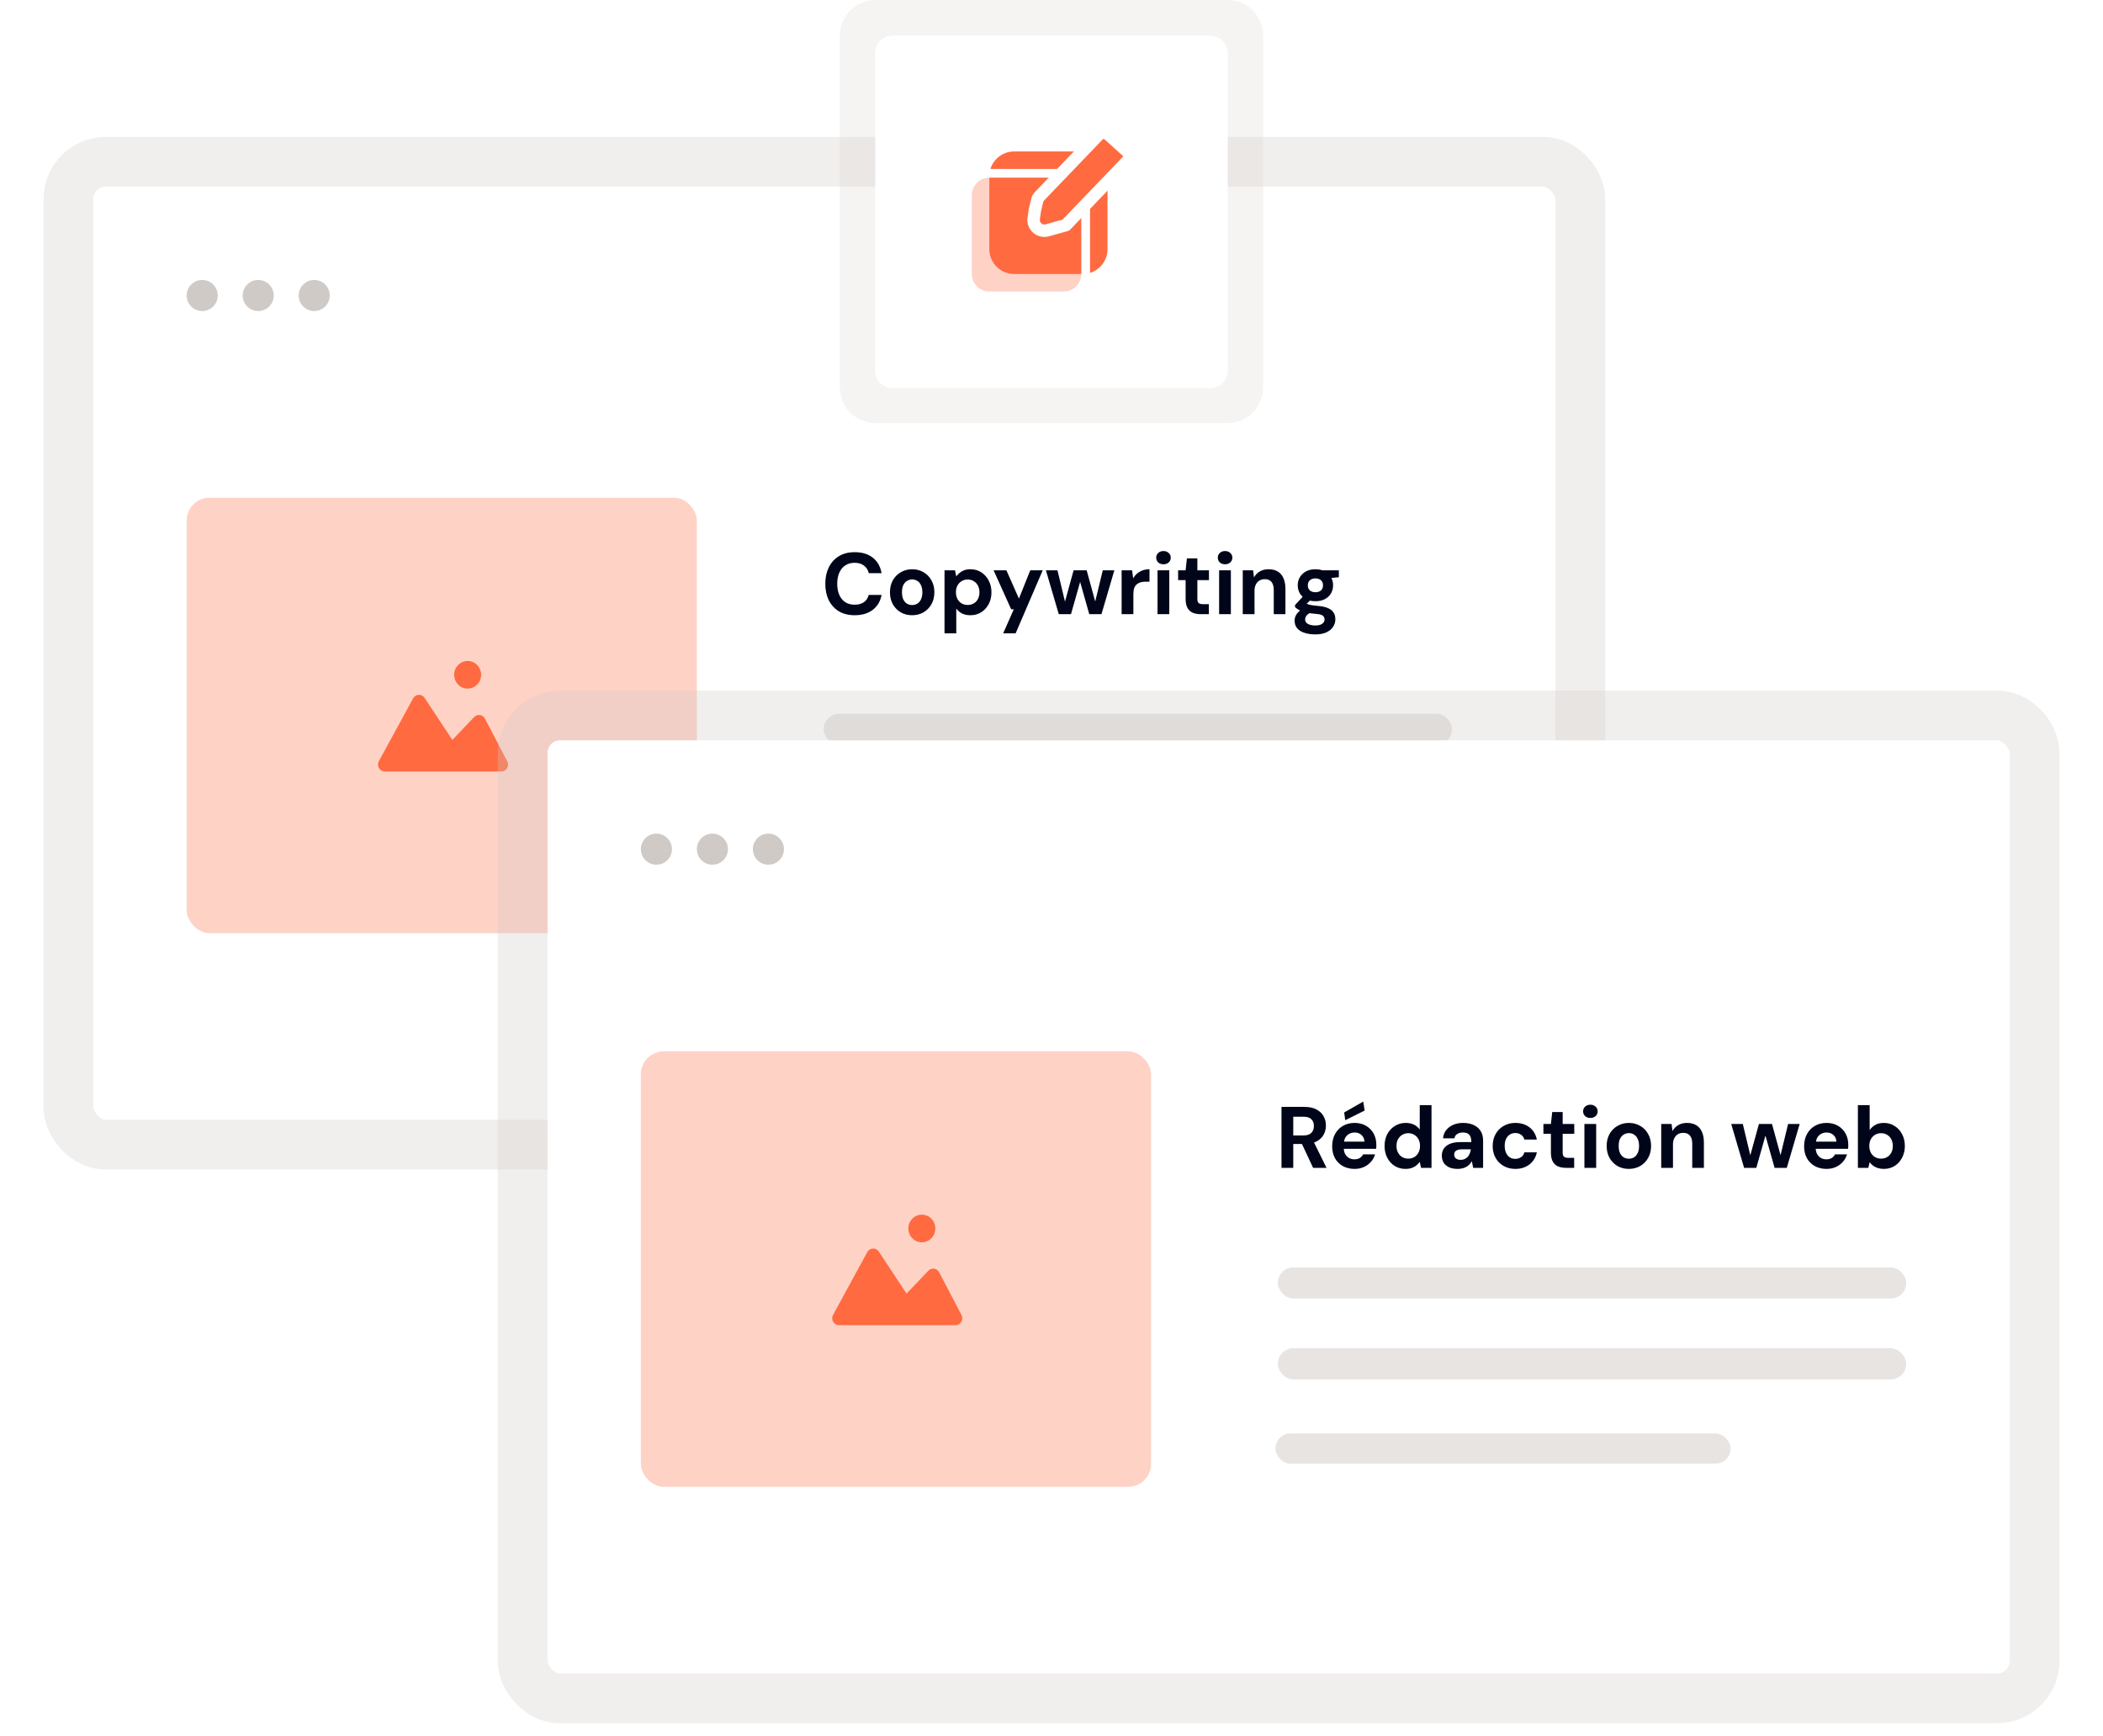 <svg width="338" height="279" viewBox="0 0 338 279" fill="none" xmlns="http://www.w3.org/2000/svg">
<g filter="url(#filter0_b_8151_6890)">
<g filter="url(#filter1_b_8151_6890)">
<rect x="15" y="30" width="235" height="150" rx="2" fill="white"/>
<rect x="11" y="26" width="243" height="158" rx="6" stroke="#D0CAC6" stroke-opacity="0.3" stroke-width="8"/>
</g>
<path fill-rule="evenodd" clip-rule="evenodd" d="M35 47.5C35 48.163 34.737 48.799 34.268 49.268C33.799 49.737 33.163 50 32.5 50C31.837 50 31.201 49.737 30.732 49.268C30.263 48.799 30 48.163 30 47.5C30 46.837 30.263 46.201 30.732 45.732C31.201 45.263 31.837 45 32.5 45C33.163 45 33.799 45.263 34.268 45.732C34.737 46.201 35 46.837 35 47.5ZM44.001 47.5C44.001 48.163 43.738 48.799 43.269 49.268C42.8 49.737 42.164 50 41.501 50C40.838 50 40.202 49.737 39.733 49.268C39.264 48.799 39.001 48.163 39.001 47.5C39.001 46.837 39.264 46.201 39.733 45.732C40.202 45.263 40.838 45 41.501 45C42.164 45 42.8 45.263 43.269 45.732C43.738 46.201 44.001 46.837 44.001 47.5ZM50.501 50C51.164 50 51.8 49.737 52.269 49.268C52.738 48.799 53.001 48.163 53.001 47.5C53.001 46.837 52.738 46.201 52.269 45.732C51.8 45.263 51.164 45 50.501 45C49.838 45 49.202 45.263 48.733 45.732C48.264 46.201 48.001 46.837 48.001 47.5C48.001 48.163 48.264 48.799 48.733 49.268C49.202 49.737 49.838 50 50.501 50Z" fill="#D0CAC6"/>
<rect x="30" y="80" width="82" height="70" rx="3.68" fill="#FF6A40" fill-opacity="0.3"/>
<path d="M80.575 124.01H61.837C61.01 124.01 60.488 123.099 60.891 122.359L66.396 112.263C66.79 111.541 67.787 111.497 68.24 112.182L72.701 118.936L76.208 115.26C76.72 114.724 77.592 114.851 77.938 115.512L81.53 122.376C81.917 123.115 81.394 124.01 80.575 124.01Z" fill="#FF6A40"/>
<path d="M72.992 108.47C72.992 107.244 73.963 106.25 75.159 106.25C76.356 106.25 77.327 107.244 77.327 108.47C77.327 109.696 76.356 110.69 75.159 110.69C73.963 110.69 72.992 109.696 72.992 108.47Z" fill="#FF6A40"/>
<path d="M137.362 98.895C136.382 98.895 135.537 98.685 134.828 98.265C134.128 97.835 133.587 97.243 133.204 96.487C132.831 95.722 132.644 94.84 132.644 93.841C132.644 92.842 132.831 91.96 133.204 91.195C133.587 90.43 134.128 89.832 134.828 89.403C135.537 88.974 136.382 88.759 137.362 88.759C138.547 88.759 139.518 89.053 140.274 89.641C141.03 90.229 141.501 91.059 141.688 92.133H139.63C139.509 91.61 139.252 91.204 138.86 90.915C138.477 90.616 137.973 90.467 137.348 90.467C136.769 90.467 136.27 90.607 135.85 90.887C135.439 91.157 135.122 91.545 134.898 92.049C134.674 92.543 134.562 93.141 134.562 93.841C134.562 94.531 134.674 95.129 134.898 95.633C135.122 96.137 135.439 96.524 135.85 96.795C136.27 97.066 136.769 97.201 137.348 97.201C137.973 97.201 138.477 97.066 138.86 96.795C139.243 96.515 139.495 96.127 139.616 95.633H141.688C141.501 96.65 141.03 97.448 140.274 98.027C139.518 98.606 138.547 98.895 137.362 98.895ZM146.592 98.895C145.92 98.895 145.313 98.741 144.772 98.433C144.24 98.115 143.815 97.681 143.498 97.131C143.19 96.571 143.036 95.931 143.036 95.213C143.036 94.475 143.19 93.832 143.498 93.281C143.815 92.721 144.245 92.287 144.786 91.979C145.327 91.662 145.934 91.503 146.606 91.503C147.287 91.503 147.894 91.662 148.426 91.979C148.967 92.287 149.392 92.721 149.7 93.281C150.017 93.832 150.176 94.471 150.176 95.199C150.176 95.927 150.017 96.571 149.7 97.131C149.392 97.681 148.967 98.115 148.426 98.433C147.885 98.741 147.273 98.895 146.592 98.895ZM146.592 97.257C146.909 97.257 147.189 97.182 147.432 97.033C147.684 96.883 147.88 96.655 148.02 96.347C148.169 96.039 148.244 95.656 148.244 95.199C148.244 94.742 148.169 94.364 148.02 94.065C147.88 93.757 147.684 93.528 147.432 93.379C147.189 93.22 146.914 93.141 146.606 93.141C146.307 93.141 146.032 93.22 145.78 93.379C145.528 93.528 145.327 93.757 145.178 94.065C145.038 94.364 144.968 94.742 144.968 95.199C144.968 95.656 145.038 96.039 145.178 96.347C145.327 96.655 145.523 96.883 145.766 97.033C146.018 97.182 146.293 97.257 146.592 97.257ZM151.805 101.807V91.671H153.485L153.695 92.651C153.844 92.445 154.022 92.259 154.227 92.091C154.432 91.913 154.675 91.773 154.955 91.671C155.244 91.559 155.58 91.503 155.963 91.503C156.626 91.503 157.209 91.666 157.713 91.993C158.217 92.32 158.614 92.763 158.903 93.323C159.202 93.874 159.351 94.504 159.351 95.213C159.351 95.922 159.202 96.557 158.903 97.117C158.604 97.668 158.203 98.102 157.699 98.419C157.195 98.736 156.621 98.895 155.977 98.895C155.454 98.895 155.002 98.802 154.619 98.615C154.246 98.419 153.938 98.153 153.695 97.817V101.807H151.805ZM155.529 97.243C155.902 97.243 156.229 97.159 156.509 96.991C156.798 96.823 157.022 96.585 157.181 96.277C157.34 95.969 157.419 95.614 157.419 95.213C157.419 94.811 157.34 94.457 157.181 94.149C157.022 93.832 156.798 93.589 156.509 93.421C156.229 93.243 155.902 93.155 155.529 93.155C155.165 93.155 154.838 93.243 154.549 93.421C154.269 93.589 154.045 93.827 153.877 94.135C153.718 94.443 153.639 94.797 153.639 95.199C153.639 95.6 153.718 95.96 153.877 96.277C154.045 96.585 154.269 96.823 154.549 96.991C154.838 97.159 155.165 97.243 155.529 97.243ZM161.232 101.807L162.94 97.943H162.52L159.692 91.671H161.75L163.766 96.221L165.586 91.671H167.588L163.234 101.807H161.232ZM170.171 98.727L168.099 91.671H169.961L171.333 97.397L170.983 97.383L172.551 91.671H174.651L176.219 97.383L175.855 97.397L177.241 91.671H179.103L177.031 98.727H175.071L173.405 92.847H173.797L172.131 98.727H170.171ZM180.27 98.727V91.671H181.95L182.132 92.973C182.3 92.665 182.51 92.403 182.762 92.189C183.023 91.974 183.317 91.806 183.644 91.685C183.98 91.564 184.348 91.503 184.75 91.503V93.505H184.106C183.826 93.505 183.564 93.537 183.322 93.603C183.088 93.668 182.883 93.775 182.706 93.925C182.528 94.065 182.393 94.261 182.3 94.513C182.206 94.765 182.16 95.082 182.16 95.465V98.727H180.27ZM186.04 98.727V91.671H187.93V98.727H186.04ZM186.992 90.705C186.656 90.705 186.376 90.607 186.152 90.411C185.938 90.206 185.83 89.949 185.83 89.641C185.83 89.333 185.938 89.081 186.152 88.885C186.376 88.68 186.656 88.577 186.992 88.577C187.338 88.577 187.618 88.68 187.832 88.885C188.056 89.081 188.168 89.333 188.168 89.641C188.168 89.949 188.056 90.206 187.832 90.411C187.618 90.607 187.338 90.705 186.992 90.705ZM193.018 98.727C192.523 98.727 192.089 98.652 191.716 98.503C191.352 98.344 191.067 98.088 190.862 97.733C190.657 97.369 190.554 96.874 190.554 96.249V93.253H189.35V91.671H190.554L190.764 89.753H192.444V91.671H194.306V93.253H192.444V96.277C192.444 96.594 192.514 96.814 192.654 96.935C192.794 97.056 193.032 97.117 193.368 97.117H194.292V98.727H193.018ZM195.939 98.727V91.671H197.829V98.727H195.939ZM196.891 90.705C196.555 90.705 196.275 90.607 196.051 90.411C195.836 90.206 195.729 89.949 195.729 89.641C195.729 89.333 195.836 89.081 196.051 88.885C196.275 88.68 196.555 88.577 196.891 88.577C197.236 88.577 197.516 88.68 197.731 88.885C197.955 89.081 198.067 89.333 198.067 89.641C198.067 89.949 197.955 90.206 197.731 90.411C197.516 90.607 197.236 90.705 196.891 90.705ZM199.738 98.727V91.671H201.404L201.544 92.819C201.759 92.427 202.062 92.109 202.454 91.867C202.856 91.624 203.332 91.503 203.882 91.503C204.47 91.503 204.965 91.624 205.366 91.867C205.768 92.109 206.071 92.464 206.276 92.931C206.491 93.397 206.598 93.972 206.598 94.653V98.727H204.722V94.835C204.722 94.275 204.601 93.846 204.358 93.547C204.125 93.248 203.761 93.099 203.266 93.099C202.949 93.099 202.664 93.174 202.412 93.323C202.17 93.472 201.978 93.687 201.838 93.967C201.698 94.237 201.628 94.569 201.628 94.961V98.727H199.738ZM211.417 101.975C210.745 101.975 210.157 101.891 209.653 101.723C209.149 101.564 208.757 101.317 208.477 100.981C208.206 100.654 208.071 100.248 208.071 99.763C208.071 99.436 208.155 99.128 208.323 98.839C208.491 98.549 208.734 98.288 209.051 98.055C209.378 97.812 209.784 97.607 210.269 97.439L210.983 98.363C210.554 98.503 210.241 98.675 210.045 98.881C209.858 99.096 209.765 99.324 209.765 99.567C209.765 99.781 209.835 99.963 209.975 100.113C210.124 100.262 210.32 100.369 210.563 100.435C210.815 100.509 211.095 100.547 211.403 100.547C211.702 100.547 211.958 100.509 212.173 100.435C212.397 100.36 212.57 100.248 212.691 100.099C212.822 99.959 212.887 99.791 212.887 99.595C212.887 99.343 212.798 99.138 212.621 98.979C212.444 98.82 212.089 98.722 211.557 98.685C211.081 98.647 210.656 98.596 210.283 98.531C209.919 98.456 209.597 98.372 209.317 98.279C209.037 98.176 208.799 98.064 208.603 97.943C208.416 97.822 208.262 97.7 208.141 97.579V97.257L209.639 95.647L210.997 96.081L209.233 97.817L209.765 96.893C209.868 96.949 209.966 97.005 210.059 97.061C210.162 97.108 210.288 97.154 210.437 97.201C210.586 97.238 210.782 97.275 211.025 97.313C211.268 97.35 211.576 97.383 211.949 97.411C212.565 97.467 213.069 97.584 213.461 97.761C213.862 97.938 214.156 98.176 214.343 98.475C214.53 98.764 214.623 99.124 214.623 99.553C214.623 99.973 214.506 100.365 214.273 100.729C214.049 101.102 213.699 101.401 213.223 101.625C212.747 101.858 212.145 101.975 211.417 101.975ZM211.417 96.641C210.829 96.641 210.32 96.529 209.891 96.305C209.471 96.072 209.144 95.763 208.911 95.381C208.687 94.989 208.575 94.555 208.575 94.079C208.575 93.603 208.687 93.174 208.911 92.791C209.144 92.399 209.471 92.086 209.891 91.853C210.32 91.62 210.829 91.503 211.417 91.503C212.014 91.503 212.523 91.62 212.943 91.853C213.372 92.086 213.699 92.399 213.923 92.791C214.147 93.174 214.259 93.603 214.259 94.079C214.259 94.555 214.147 94.989 213.923 95.381C213.699 95.763 213.372 96.072 212.943 96.305C212.523 96.529 212.014 96.641 211.417 96.641ZM211.417 95.199C211.781 95.199 212.075 95.106 212.299 94.919C212.523 94.732 212.635 94.457 212.635 94.093C212.635 93.729 212.523 93.454 212.299 93.267C212.075 93.071 211.781 92.973 211.417 92.973C211.062 92.973 210.768 93.071 210.535 93.267C210.311 93.454 210.199 93.729 210.199 94.093C210.199 94.457 210.311 94.732 210.535 94.919C210.768 95.106 211.062 95.199 211.417 95.199ZM212.593 93.015L212.285 91.671H215.183V92.791L212.593 93.015Z" fill="#000519"/>
<rect x="132.377" y="114.727" width="101" height="5" rx="2.5" fill="#E7E4E2"/>
<rect x="132.377" y="127.727" width="101" height="5" rx="2.5" fill="#E7E4E2"/>
<rect x="132" y="141.42" width="73.139" height="4.853" rx="2.427" fill="#E7E4E2"/>
</g>
<g filter="url(#filter2_b_8151_6890)">
<g filter="url(#filter3_b_8151_6890)">
<rect x="88" y="119" width="235" height="150" rx="2" fill="white"/>
<rect x="84" y="115" width="243" height="158" rx="6" stroke="#D0CAC6" stroke-opacity="0.3" stroke-width="8"/>
</g>
<path fill-rule="evenodd" clip-rule="evenodd" d="M108 136.5C108 137.163 107.737 137.799 107.268 138.268C106.799 138.737 106.163 139 105.5 139C104.837 139 104.201 138.737 103.732 138.268C103.263 137.799 103 137.163 103 136.5C103 135.837 103.263 135.201 103.732 134.732C104.201 134.263 104.837 134 105.5 134C106.163 134 106.799 134.263 107.268 134.732C107.737 135.201 108 135.837 108 136.5ZM117.001 136.5C117.001 137.163 116.738 137.799 116.269 138.268C115.8 138.737 115.164 139 114.501 139C113.838 139 113.202 138.737 112.733 138.268C112.264 137.799 112.001 137.163 112.001 136.5C112.001 135.837 112.264 135.201 112.733 134.732C113.202 134.263 113.838 134 114.501 134C115.164 134 115.8 134.263 116.269 134.732C116.738 135.201 117.001 135.837 117.001 136.5ZM123.501 139C124.164 139 124.8 138.737 125.269 138.268C125.738 137.799 126.001 137.163 126.001 136.5C126.001 135.837 125.738 135.201 125.269 134.732C124.8 134.263 124.164 134 123.501 134C122.838 134 122.202 134.263 121.733 134.732C121.264 135.201 121.001 135.837 121.001 136.5C121.001 137.163 121.264 137.799 121.733 138.268C122.202 138.737 122.838 139 123.501 139Z" fill="#D0CAC6"/>
<rect x="103" y="169" width="82" height="70" rx="3.68" fill="#FF6A40" fill-opacity="0.3"/>
<path d="M153.577 213.01H134.839C134.012 213.01 133.49 212.099 133.893 211.359L139.398 201.263C139.791 200.541 140.789 200.497 141.241 201.182L145.703 207.936L149.21 204.26C149.722 203.724 150.594 203.851 150.94 204.512L154.532 211.376C154.919 212.115 154.396 213.01 153.577 213.01Z" fill="#FF6A40"/>
<path d="M145.994 197.47C145.994 196.244 146.964 195.25 148.161 195.25C149.358 195.25 150.329 196.244 150.329 197.47C150.329 198.696 149.358 199.69 148.161 199.69C146.964 199.69 145.994 198.696 145.994 197.47Z" fill="#FF6A40"/>
<path d="M205.966 187.727V177.927H209.62C210.413 177.927 211.067 178.062 211.58 178.333C212.093 178.603 212.476 178.967 212.728 179.425C212.98 179.873 213.106 180.372 213.106 180.923C213.106 181.445 212.985 181.935 212.742 182.393C212.499 182.841 212.117 183.205 211.594 183.485C211.081 183.755 210.418 183.891 209.606 183.891H207.856V187.727H205.966ZM211.048 187.727L209.032 183.415H211.076L213.204 187.727H211.048ZM207.856 182.519H209.508C210.077 182.519 210.497 182.379 210.768 182.099C211.039 181.819 211.174 181.45 211.174 180.993C211.174 180.535 211.039 180.176 210.768 179.915C210.507 179.644 210.087 179.509 209.508 179.509H207.856V182.519ZM217.72 187.895C217.011 187.895 216.381 187.745 215.83 187.447C215.289 187.139 214.864 186.714 214.556 186.173C214.258 185.622 214.108 184.987 214.108 184.269C214.108 183.531 214.258 182.883 214.556 182.323C214.855 181.753 215.275 181.31 215.816 180.993C216.367 180.666 217.002 180.503 217.72 180.503C218.42 180.503 219.032 180.657 219.554 180.965C220.077 181.273 220.483 181.688 220.772 182.211C221.062 182.733 221.206 183.326 221.206 183.989C221.206 184.082 221.206 184.189 221.206 184.311C221.206 184.423 221.197 184.539 221.178 184.661H215.452V183.513H219.302C219.274 183.055 219.111 182.696 218.812 182.435C218.523 182.173 218.159 182.043 217.72 182.043C217.403 182.043 217.109 182.117 216.838 182.267C216.568 182.407 216.353 182.626 216.194 182.925C216.045 183.223 215.97 183.601 215.97 184.059V184.465C215.97 184.847 216.04 185.183 216.18 185.473C216.33 185.753 216.535 185.972 216.796 186.131C217.058 186.28 217.361 186.355 217.706 186.355C218.052 186.355 218.336 186.28 218.56 186.131C218.794 185.981 218.966 185.79 219.078 185.557H221.01C220.88 185.995 220.66 186.392 220.352 186.747C220.044 187.101 219.666 187.381 219.218 187.587C218.77 187.792 218.271 187.895 217.72 187.895ZM216.208 180.069L216.04 178.823L219.106 177.073L219.33 178.515L216.208 180.069ZM225.89 187.895C225.246 187.895 224.667 187.736 224.154 187.419C223.65 187.101 223.253 186.663 222.964 186.103C222.675 185.543 222.53 184.913 222.53 184.213C222.53 183.494 222.675 182.859 222.964 182.309C223.263 181.749 223.669 181.31 224.182 180.993C224.705 180.666 225.288 180.503 225.932 180.503C226.436 180.503 226.879 180.596 227.262 180.783C227.645 180.969 227.953 181.235 228.186 181.581V177.647H230.076V187.727H228.396L228.186 186.761C228.046 186.957 227.869 187.143 227.654 187.321C227.449 187.498 227.201 187.638 226.912 187.741C226.623 187.843 226.282 187.895 225.89 187.895ZM226.338 186.243C226.711 186.243 227.038 186.159 227.318 185.991C227.607 185.813 227.831 185.571 227.99 185.263C228.149 184.955 228.228 184.6 228.228 184.199C228.228 183.797 228.149 183.443 227.99 183.135C227.831 182.827 227.607 182.589 227.318 182.421C227.038 182.243 226.711 182.155 226.338 182.155C225.983 182.155 225.661 182.243 225.372 182.421C225.083 182.589 224.854 182.827 224.686 183.135C224.527 183.443 224.448 183.793 224.448 184.185C224.448 184.595 224.527 184.955 224.686 185.263C224.854 185.571 225.078 185.813 225.358 185.991C225.647 186.159 225.974 186.243 226.338 186.243ZM234.308 187.895C233.72 187.895 233.235 187.801 232.852 187.615C232.469 187.419 232.185 187.162 231.998 186.845C231.821 186.518 231.732 186.159 231.732 185.767C231.732 185.337 231.839 184.959 232.054 184.633C232.278 184.306 232.609 184.049 233.048 183.863C233.496 183.676 234.056 183.583 234.728 183.583H236.478C236.478 183.237 236.431 182.953 236.338 182.729C236.245 182.495 236.1 182.323 235.904 182.211C235.708 182.099 235.447 182.043 235.12 182.043C234.765 182.043 234.462 182.122 234.21 182.281C233.967 182.43 233.818 182.663 233.762 182.981H231.928C231.975 182.477 232.138 182.043 232.418 181.679C232.707 181.305 233.085 181.016 233.552 180.811C234.028 180.605 234.555 180.503 235.134 180.503C235.797 180.503 236.371 180.615 236.856 180.839C237.341 181.063 237.715 181.385 237.976 181.805C238.237 182.225 238.368 182.743 238.368 183.359V187.727H236.772L236.562 186.649C236.459 186.835 236.338 187.003 236.198 187.153C236.058 187.302 235.895 187.433 235.708 187.545C235.521 187.657 235.311 187.741 235.078 187.797C234.845 187.862 234.588 187.895 234.308 187.895ZM234.756 186.439C234.999 186.439 235.213 186.397 235.4 186.313C235.596 186.219 235.764 186.098 235.904 185.949C236.044 185.79 236.151 185.613 236.226 185.417C236.31 185.211 236.366 184.992 236.394 184.759V184.745H234.952C234.663 184.745 234.425 184.782 234.238 184.857C234.061 184.922 233.93 185.02 233.846 185.151C233.762 185.281 233.72 185.431 233.72 185.599C233.72 185.785 233.762 185.939 233.846 186.061C233.93 186.182 234.051 186.275 234.21 186.341C234.369 186.406 234.551 186.439 234.756 186.439ZM243.547 187.895C242.838 187.895 242.208 187.736 241.657 187.419C241.106 187.101 240.677 186.667 240.369 186.117C240.061 185.566 239.907 184.936 239.907 184.227C239.907 183.499 240.061 182.859 240.369 182.309C240.677 181.749 241.106 181.31 241.657 180.993C242.208 180.666 242.838 180.503 243.547 180.503C244.452 180.503 245.213 180.741 245.829 181.217C246.445 181.693 246.837 182.346 247.005 183.177H245.003C244.919 182.85 244.742 182.593 244.471 182.407C244.21 182.22 243.897 182.127 243.533 182.127C243.206 182.127 242.912 182.211 242.651 182.379C242.399 182.537 242.198 182.775 242.049 183.093C241.909 183.401 241.839 183.769 241.839 184.199C241.839 184.525 241.881 184.819 241.965 185.081C242.049 185.333 242.166 185.552 242.315 185.739C242.464 185.916 242.642 186.051 242.847 186.145C243.062 186.238 243.29 186.285 243.533 186.285C243.776 186.285 243.995 186.243 244.191 186.159C244.396 186.075 244.569 185.958 244.709 185.809C244.849 185.65 244.947 185.459 245.003 185.235H247.005C246.837 186.047 246.44 186.695 245.815 187.181C245.199 187.657 244.443 187.895 243.547 187.895ZM251.731 187.727C251.236 187.727 250.802 187.652 250.429 187.503C250.065 187.344 249.78 187.087 249.575 186.733C249.37 186.369 249.267 185.874 249.267 185.249V182.253H248.063V180.671H249.267L249.477 178.753H251.157V180.671H253.019V182.253H251.157V185.277C251.157 185.594 251.227 185.813 251.367 185.935C251.507 186.056 251.745 186.117 252.081 186.117H253.005V187.727H251.731ZM254.652 187.727V180.671H256.542V187.727H254.652ZM255.604 179.705C255.268 179.705 254.988 179.607 254.764 179.411C254.549 179.205 254.442 178.949 254.442 178.641C254.442 178.333 254.549 178.081 254.764 177.885C254.988 177.679 255.268 177.577 255.604 177.577C255.949 177.577 256.229 177.679 256.444 177.885C256.668 178.081 256.78 178.333 256.78 178.641C256.78 178.949 256.668 179.205 256.444 179.411C256.229 179.607 255.949 179.705 255.604 179.705ZM261.783 187.895C261.111 187.895 260.505 187.741 259.963 187.433C259.431 187.115 259.007 186.681 258.689 186.131C258.381 185.571 258.227 184.931 258.227 184.213C258.227 183.475 258.381 182.831 258.689 182.281C259.007 181.721 259.436 181.287 259.977 180.979C260.519 180.661 261.125 180.503 261.797 180.503C262.479 180.503 263.085 180.661 263.617 180.979C264.159 181.287 264.583 181.721 264.891 182.281C265.209 182.831 265.367 183.471 265.367 184.199C265.367 184.927 265.209 185.571 264.891 186.131C264.583 186.681 264.159 187.115 263.617 187.433C263.076 187.741 262.465 187.895 261.783 187.895ZM261.783 186.257C262.101 186.257 262.381 186.182 262.623 186.033C262.875 185.883 263.071 185.655 263.211 185.347C263.361 185.039 263.435 184.656 263.435 184.199C263.435 183.741 263.361 183.363 263.211 183.065C263.071 182.757 262.875 182.528 262.623 182.379C262.381 182.22 262.105 182.141 261.797 182.141C261.499 182.141 261.223 182.22 260.971 182.379C260.719 182.528 260.519 182.757 260.369 183.065C260.229 183.363 260.159 183.741 260.159 184.199C260.159 184.656 260.229 185.039 260.369 185.347C260.519 185.655 260.715 185.883 260.957 186.033C261.209 186.182 261.485 186.257 261.783 186.257ZM266.996 187.727V180.671H268.662L268.802 181.819C269.017 181.427 269.32 181.109 269.712 180.867C270.114 180.624 270.59 180.503 271.14 180.503C271.728 180.503 272.223 180.624 272.624 180.867C273.026 181.109 273.329 181.464 273.534 181.931C273.749 182.397 273.856 182.971 273.856 183.653V187.727H271.98V183.835C271.98 183.275 271.859 182.845 271.616 182.547C271.383 182.248 271.019 182.099 270.524 182.099C270.207 182.099 269.922 182.173 269.67 182.323C269.428 182.472 269.236 182.687 269.096 182.967C268.956 183.237 268.886 183.569 268.886 183.961V187.727H266.996ZM280.318 187.727L278.246 180.671H280.108L281.48 186.397L281.13 186.383L282.698 180.671H284.798L286.366 186.383L286.002 186.397L287.388 180.671H289.25L287.178 187.727H285.218L283.552 181.847H283.944L282.278 187.727H280.318ZM293.572 187.895C292.862 187.895 292.232 187.745 291.682 187.447C291.14 187.139 290.716 186.714 290.408 186.173C290.109 185.622 289.96 184.987 289.96 184.269C289.96 183.531 290.109 182.883 290.408 182.323C290.706 181.753 291.126 181.31 291.668 180.993C292.218 180.666 292.853 180.503 293.572 180.503C294.272 180.503 294.883 180.657 295.406 180.965C295.928 181.273 296.334 181.688 296.624 182.211C296.913 182.733 297.058 183.326 297.058 183.989C297.058 184.082 297.058 184.189 297.058 184.311C297.058 184.423 297.048 184.539 297.03 184.661H291.304V183.513H295.154C295.126 183.055 294.962 182.696 294.664 182.435C294.374 182.173 294.01 182.043 293.572 182.043C293.254 182.043 292.96 182.117 292.69 182.267C292.419 182.407 292.204 182.626 292.046 182.925C291.896 183.223 291.822 183.601 291.822 184.059V184.465C291.822 184.847 291.892 185.183 292.032 185.473C292.181 185.753 292.386 185.972 292.648 186.131C292.909 186.28 293.212 186.355 293.558 186.355C293.903 186.355 294.188 186.28 294.412 186.131C294.645 185.981 294.818 185.79 294.93 185.557H296.862C296.731 185.995 296.512 186.392 296.204 186.747C295.896 187.101 295.518 187.381 295.07 187.587C294.622 187.792 294.122 187.895 293.572 187.895ZM302.778 187.895C302.414 187.895 302.087 187.848 301.798 187.755C301.518 187.661 301.266 187.535 301.042 187.377C300.827 187.209 300.645 187.022 300.496 186.817L300.286 187.727H298.606V177.647H300.496V181.651C300.72 181.324 301.014 181.053 301.378 180.839C301.751 180.615 302.213 180.503 302.764 180.503C303.417 180.503 303.996 180.666 304.5 180.993C305.013 181.31 305.414 181.749 305.704 182.309C306.002 182.859 306.152 183.494 306.152 184.213C306.152 184.913 306.002 185.543 305.704 186.103C305.414 186.663 305.018 187.101 304.514 187.419C304.01 187.736 303.431 187.895 302.778 187.895ZM302.33 186.243C302.703 186.243 303.03 186.159 303.31 185.991C303.599 185.813 303.823 185.575 303.982 185.277C304.14 184.969 304.22 184.614 304.22 184.213C304.22 183.811 304.14 183.457 303.982 183.149C303.823 182.831 303.599 182.589 303.31 182.421C303.03 182.243 302.703 182.155 302.33 182.155C301.966 182.155 301.639 182.243 301.35 182.421C301.07 182.589 300.846 182.827 300.678 183.135C300.519 183.443 300.44 183.797 300.44 184.199C300.44 184.6 300.519 184.959 300.678 185.277C300.846 185.585 301.07 185.823 301.35 185.991C301.639 186.159 301.966 186.243 302.33 186.243Z" fill="#000519"/>
<rect x="205.377" y="203.727" width="101" height="5" rx="2.5" fill="#E7E4E2"/>
<rect x="205.377" y="216.727" width="101" height="5" rx="2.5" fill="#E7E4E2"/>
<rect x="205" y="230.42" width="73.139" height="4.853" rx="2.427" fill="#E7E4E2"/>
</g>
<g filter="url(#filter4_b_8151_6890)">
<path d="M135 5.667C135 2.537 137.537 0 140.667 0H197.333C200.463 0 203 2.537 203 5.667V62.333C203 65.463 200.463 68 197.333 68H140.667C137.537 68 135 65.463 135 62.333V5.667Z" fill="#D0CAC6" fill-opacity="0.2"/>
</g>
<path d="M140.666 8.567C140.666 7.003 141.935 5.734 143.499 5.734H194.499C196.064 5.734 197.333 7.003 197.333 8.567V59.568C197.333 61.132 196.064 62.401 194.499 62.401H143.499C141.935 62.401 140.666 61.132 140.666 59.568V8.567Z" fill="white"/>
<mask id="mask0_8151_6890" style="mask-type:alpha" maskUnits="userSpaceOnUse" x="150" y="15" width="37" height="37">
<rect x="150.996" y="16" width="36" height="36" rx="13.676" fill="#FF6A40"/>
</mask>
<g mask="url(#mask0_8151_6890)">
<path fill-rule="evenodd" clip-rule="evenodd" d="M156.193 31.38C156.193 29.826 157.454 28.566 159.008 28.566H170.97C172.525 28.566 173.785 29.826 173.785 31.38V44.046C173.785 45.601 172.525 46.861 170.97 46.861H159.008C157.454 46.861 156.193 45.601 156.193 44.046V31.38Z" fill="#FF6A40" fill-opacity="0.3"/>
<path fill-rule="evenodd" clip-rule="evenodd" d="M173.783 44.046H163.006C160.797 44.046 159.006 42.255 159.006 40.046V28.566C159.006 28.566 159.006 28.566 159.006 28.566H170.968C172.523 28.566 173.783 29.826 173.783 31.38V44.046C173.783 44.046 173.783 44.046 173.783 44.046ZM159.184 27.158H170.968C173.3 27.158 175.19 29.049 175.19 31.38V43.868C176.82 43.362 178.005 41.843 178.005 40.046V28.344C178.005 26.135 176.214 24.344 174.005 24.344H163.006C161.209 24.344 159.69 25.528 159.184 27.158Z" fill="#FF6A40"/>
<path d="M171.302 36.194L168.319 37.022C167.114 37.356 165.962 36.344 166.14 35.106L166.318 33.859C166.472 33.121 166.718 32.114 166.77 31.982C166.821 31.849 166.898 31.728 166.996 31.625L176.595 21.63C176.793 21.422 177.352 21.295 177.352 21.295C177.352 21.295 177.917 21.396 178.125 21.594L181.175 24.344C181.383 24.542 181.503 24.815 181.51 25.102C181.516 25.389 181.409 25.666 181.211 25.874L171.302 36.194Z" fill="#FF6A40" stroke="white" stroke-width="2" stroke-linecap="round" stroke-linejoin="round"/>
</g>
<defs>
<filter id="filter0_b_8151_6890" x="1" y="16" width="263" height="178" filterUnits="userSpaceOnUse" color-interpolation-filters="sRGB">
<feFlood flood-opacity="0" result="BackgroundImageFix"/>
<feGaussianBlur in="BackgroundImageFix" stdDeviation="3"/>
<feComposite in2="SourceAlpha" operator="in" result="effect1_backgroundBlur_8151_6890"/>
<feBlend mode="normal" in="SourceGraphic" in2="effect1_backgroundBlur_8151_6890" result="shape"/>
</filter>
<filter id="filter1_b_8151_6890" x="-3.212" y="11.788" width="271.424" height="186.424" filterUnits="userSpaceOnUse" color-interpolation-filters="sRGB">
<feFlood flood-opacity="0" result="BackgroundImageFix"/>
<feGaussianBlur in="BackgroundImageFix" stdDeviation="5.106"/>
<feComposite in2="SourceAlpha" operator="in" result="effect1_backgroundBlur_8151_6890"/>
<feBlend mode="normal" in="SourceGraphic" in2="effect1_backgroundBlur_8151_6890" result="shape"/>
</filter>
<filter id="filter2_b_8151_6890" x="74" y="105" width="263" height="178" filterUnits="userSpaceOnUse" color-interpolation-filters="sRGB">
<feFlood flood-opacity="0" result="BackgroundImageFix"/>
<feGaussianBlur in="BackgroundImageFix" stdDeviation="3"/>
<feComposite in2="SourceAlpha" operator="in" result="effect1_backgroundBlur_8151_6890"/>
<feBlend mode="normal" in="SourceGraphic" in2="effect1_backgroundBlur_8151_6890" result="shape"/>
</filter>
<filter id="filter3_b_8151_6890" x="69.788" y="100.788" width="271.424" height="186.424" filterUnits="userSpaceOnUse" color-interpolation-filters="sRGB">
<feFlood flood-opacity="0" result="BackgroundImageFix"/>
<feGaussianBlur in="BackgroundImageFix" stdDeviation="5.106"/>
<feComposite in2="SourceAlpha" operator="in" result="effect1_backgroundBlur_8151_6890"/>
<feBlend mode="normal" in="SourceGraphic" in2="effect1_backgroundBlur_8151_6890" result="shape"/>
</filter>
<filter id="filter4_b_8151_6890" x="109.494" y="-25.506" width="119.011" height="119.011" filterUnits="userSpaceOnUse" color-interpolation-filters="sRGB">
<feFlood flood-opacity="0" result="BackgroundImageFix"/>
<feGaussianBlur in="BackgroundImageFix" stdDeviation="12.753"/>
<feComposite in2="SourceAlpha" operator="in" result="effect1_backgroundBlur_8151_6890"/>
<feBlend mode="normal" in="SourceGraphic" in2="effect1_backgroundBlur_8151_6890" result="shape"/>
</filter>
</defs>
</svg>
